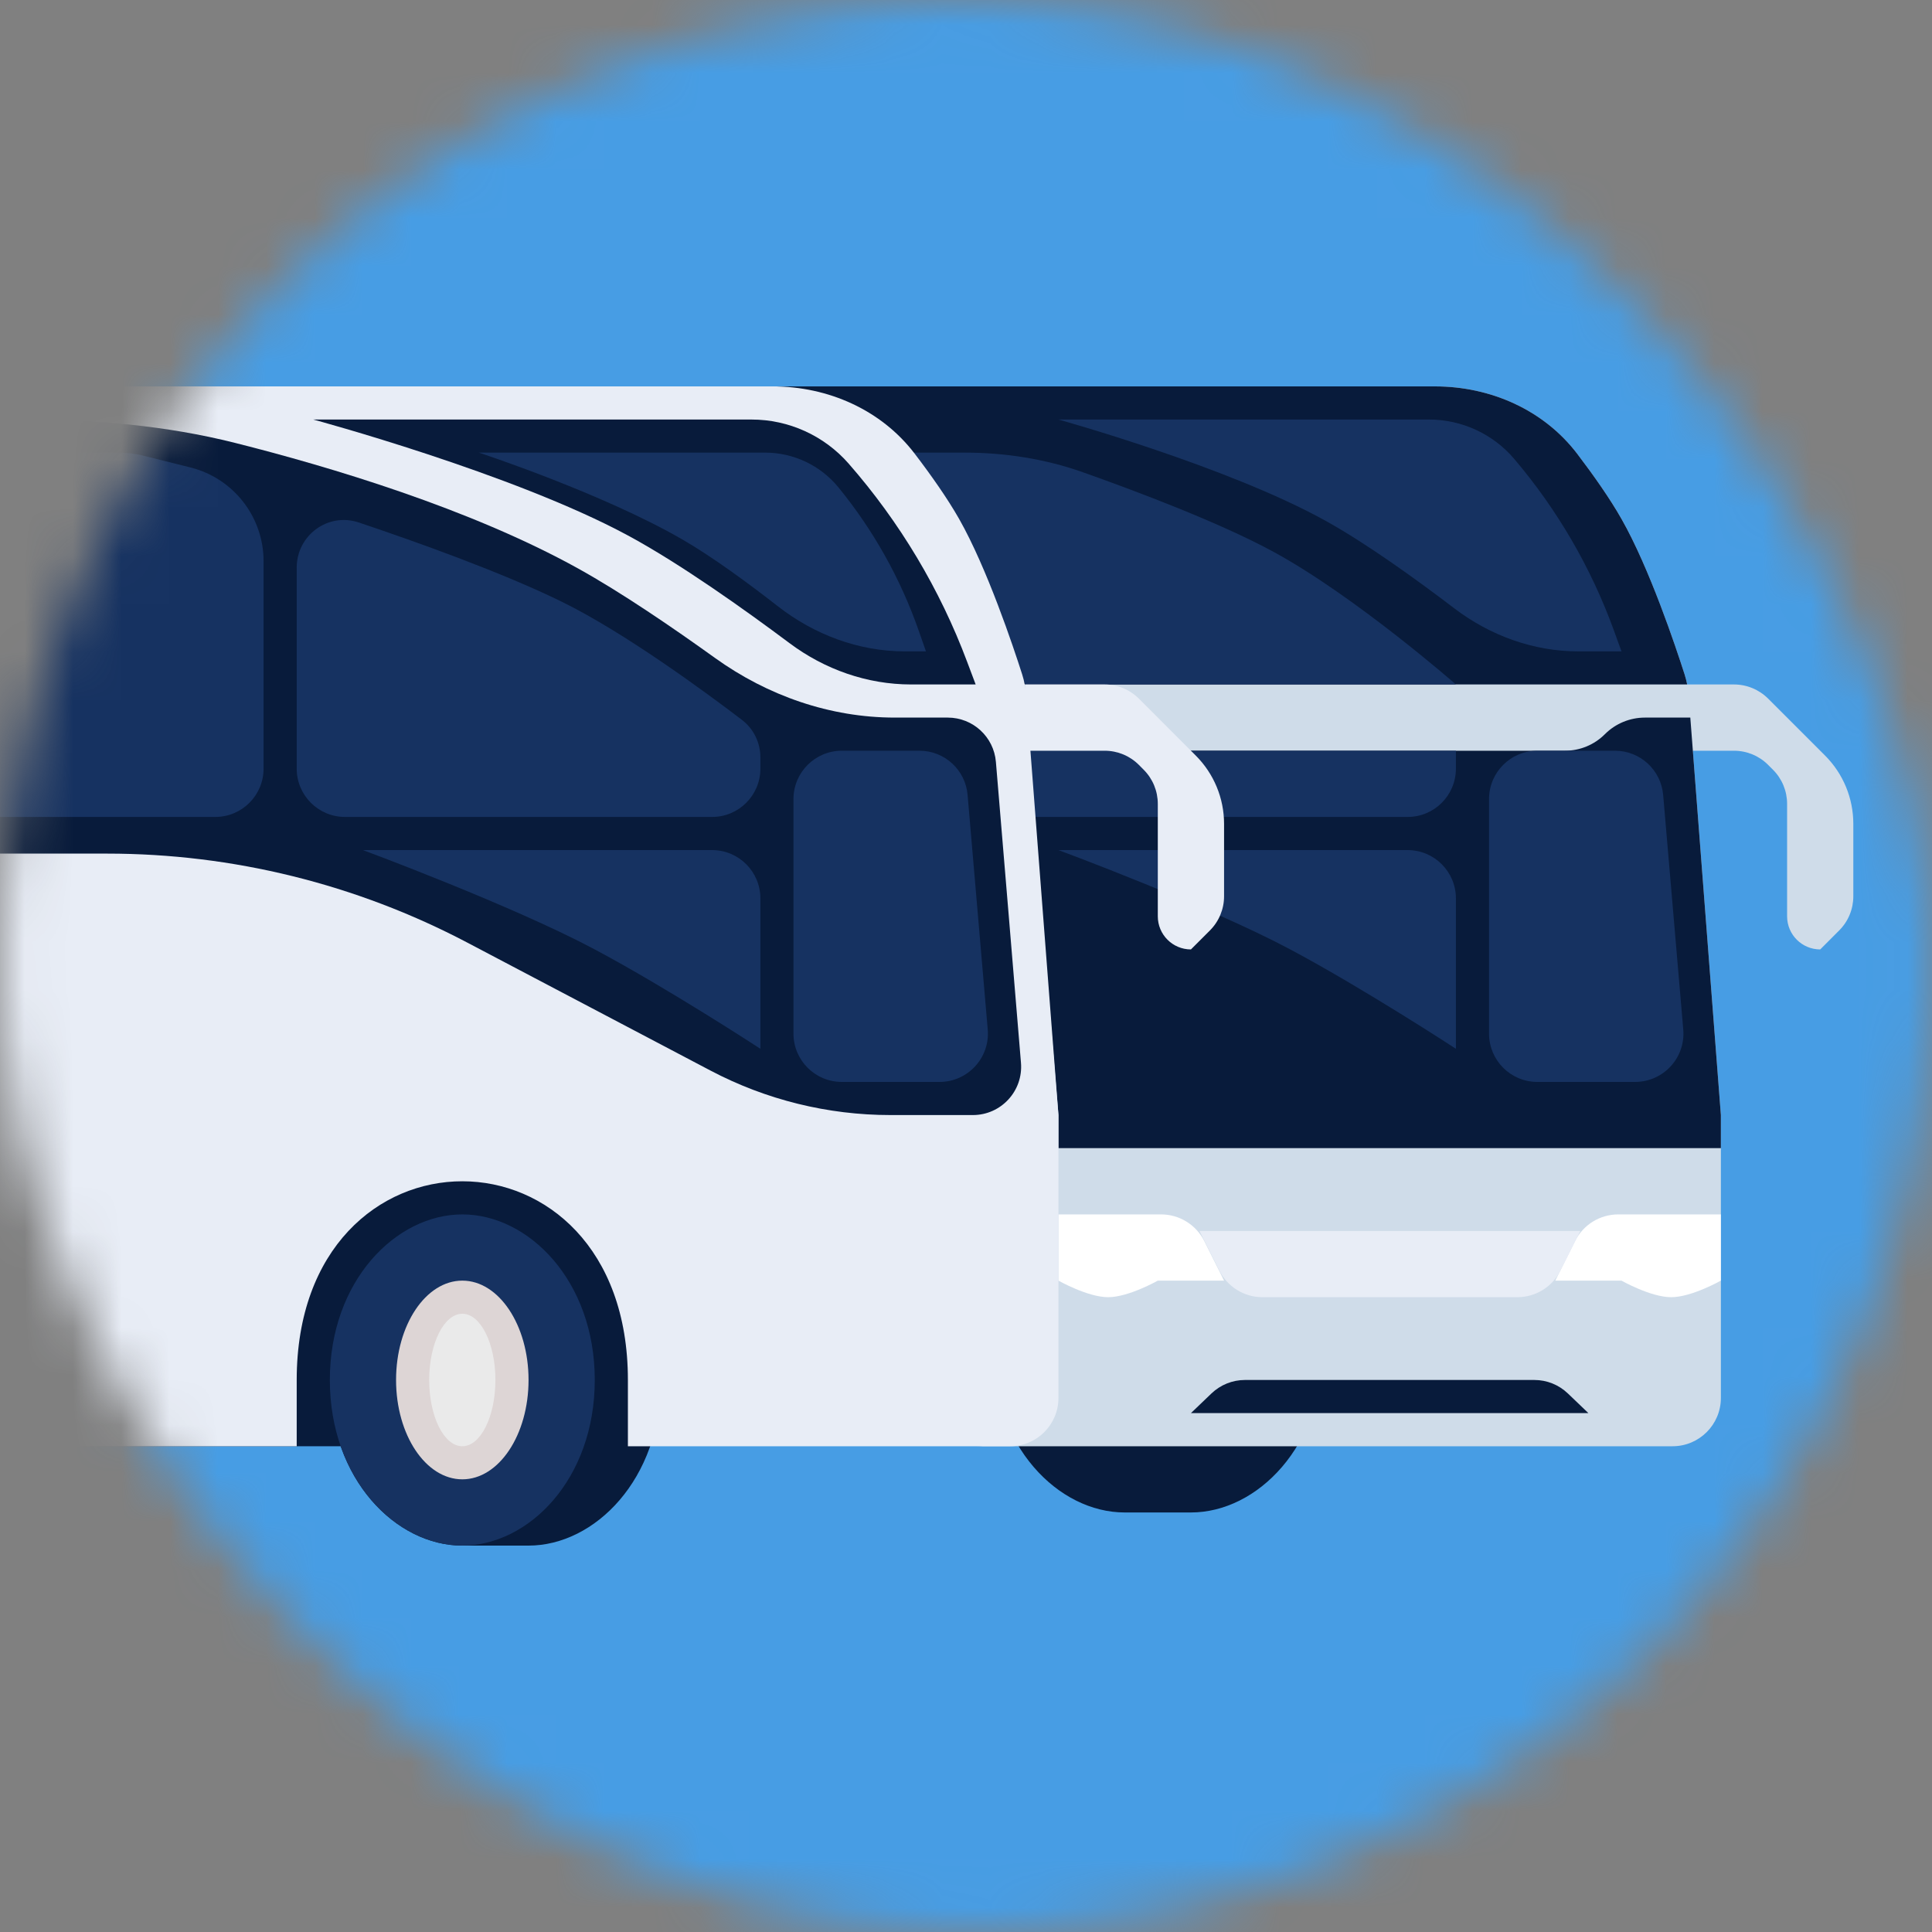 <svg width="40" height="40" viewBox="0 0 40 40" fill="none" xmlns="http://www.w3.org/2000/svg">
<rect x="0" y="0" width="40" height="40" fill="#808080" stroke="none"/>
<mask id="mask0_243_13603" style="mask-type:alpha" maskUnits="userSpaceOnUse" x="0" y="0" width="40" height="40">
<rect width="40" height="40" rx="20" fill="#D9D9D9"/>
</mask>
<g mask="url(#mask0_243_13603)">
<rect width="40" height="40" fill="#479DE4"/>
<path d="M23.286 31.314C21.914 31.314 20.543 29.943 20.543 27.886C20.543 25.828 21.914 24.457 23.286 24.457L24.657 24.457C26.028 24.457 27.4 25.828 27.4 27.886C27.4 29.943 26.028 31.314 24.657 31.314H23.286Z" fill="#081B3B"/>
<path d="M38.371 18.557V17.057C38.371 16.526 38.161 16.018 37.786 15.643L36.607 14.464C36.42 14.277 36.165 14.171 35.9 14.171H34.257V15.543H35.9C36.165 15.543 36.42 15.648 36.607 15.836L36.707 15.936C36.895 16.123 37 16.378 37 16.643V18.971C37 19.35 37.307 19.657 37.686 19.657L38.078 19.264C38.266 19.077 38.371 18.822 38.371 18.557Z" fill="#CFDCE9"/>
<path fill-rule="evenodd" clip-rule="evenodd" d="M18.255 9.396C17.56 8.484 16.458 8 15.311 8H18.143H29.711C30.858 8 31.96 8.484 32.655 9.396C32.989 9.835 33.329 10.317 33.572 10.743C34.151 11.762 34.694 13.39 34.878 13.963C34.922 14.101 34.949 14.244 34.96 14.389L35.629 23.086V28.943C35.629 29.495 35.181 29.943 34.629 29.943H20.229C20.781 29.943 21.229 29.495 21.229 28.943V22.743L20.56 14.386C20.549 14.243 20.522 14.103 20.479 13.966C20.297 13.396 19.752 11.764 19.172 10.743C18.929 10.317 18.589 9.835 18.255 9.396Z" fill="#CFDCE9"/>
<path fill-rule="evenodd" clip-rule="evenodd" d="M16.093 8.076C16.944 8.246 17.72 8.694 18.255 9.396C18.589 9.835 18.929 10.317 19.172 10.743C19.693 11.661 20.186 13.074 20.413 13.764L21.229 14.171H34.931C34.917 14.101 34.9 14.032 34.878 13.963C34.694 13.39 34.151 11.762 33.571 10.743C33.329 10.317 32.989 9.835 32.655 9.396C31.96 8.484 30.858 8 29.711 8H18.143H16.086L16.093 8.076Z" fill="#081B3B"/>
<path d="M33.571 13.486H32.678C31.748 13.486 30.851 13.159 30.111 12.596C29.339 12.008 28.305 11.26 27.451 10.786C25.424 9.659 21.914 8.686 21.914 8.686H29.586C30.265 8.686 30.911 8.984 31.351 9.502C32.241 10.55 32.938 11.747 33.409 13.039L33.571 13.486Z" fill="#163261"/>
<path d="M30.143 14.171H21.229L18.829 9.371H19.97C20.804 9.371 21.633 9.499 22.419 9.777C23.558 10.181 25.264 10.825 26.372 11.428C28.067 12.352 30.143 14.171 30.143 14.171Z" fill="#163261"/>
<path d="M35.629 23.086L34.996 14.857H34.056C33.746 14.857 33.448 14.98 33.228 15.2C33.009 15.42 32.711 15.543 32.401 15.543H24.456C24.146 15.543 23.848 15.42 23.628 15.2C23.409 14.98 23.111 14.857 22.801 14.857H21.229L21.914 23.086V23.771H35.629V23.086Z" fill="#081B3B"/>
<path d="M34.85 21.315L34.434 16.458C34.389 15.94 33.956 15.543 33.437 15.543H31.829C31.276 15.543 30.829 15.991 30.829 16.543V21.4C30.829 21.952 31.276 22.4 31.829 22.4H33.853C34.44 22.4 34.9 21.898 34.85 21.315Z" fill="#163261"/>
<path d="M29.143 17.6H21.914C21.914 17.6 24.994 18.741 26.714 19.657C28.228 20.463 30.143 21.714 30.143 21.714V18.6C30.143 18.048 29.695 17.6 29.143 17.6Z" fill="#163261"/>
<path d="M21.229 16.914V14.857H23.286L23.971 15.543H30.143V15.914C30.143 16.467 29.695 16.914 29.143 16.914H21.229Z" fill="#163261"/>
<path d="M25.343 18.557V17.057C25.343 16.526 25.132 16.018 24.757 15.643L23.579 14.464C23.391 14.277 23.137 14.171 22.871 14.171H21.229V15.543H22.871C23.137 15.543 23.391 15.648 23.579 15.836L23.678 15.936C23.866 16.123 23.971 16.378 23.971 16.643V18.971C23.971 19.35 24.278 19.657 24.657 19.657L25.05 19.264C25.237 19.077 25.343 18.822 25.343 18.557Z" fill="#E8EDF6"/>
<path d="M24.039 25.143H21.914V26.514C21.914 26.514 22.52 26.857 22.943 26.857C23.366 26.857 23.971 26.514 23.971 26.514H25.343L24.934 25.696C24.764 25.357 24.418 25.143 24.039 25.143Z" fill="white"/>
<path d="M33.504 25.143H35.628V26.514C35.628 26.514 35.023 26.857 34.6 26.857C34.176 26.857 33.571 26.514 33.571 26.514H32.2L32.609 25.696C32.779 25.357 33.125 25.143 33.504 25.143Z" fill="white"/>
<path d="M32.719 25.486H24.834L25.244 26.304C25.413 26.643 25.759 26.857 26.138 26.857H31.415C31.794 26.857 32.14 26.643 32.309 26.304L32.719 25.486Z" fill="#E8EDF6"/>
<path d="M32.886 29.257H24.657L25.083 28.849C25.269 28.671 25.517 28.571 25.775 28.571H31.768C32.026 28.571 32.274 28.671 32.46 28.849L32.886 29.257Z" fill="#081B3B"/>
<path d="M13 22.4V29.943H-21.971V22.4H13Z" fill="#081B3B"/>
<path d="M9.571 32C8.2 32 6.829 30.628 6.829 28.571C6.829 26.514 8.2 25.143 9.571 25.143L10.943 25.143C12.314 25.143 13.686 26.514 13.686 28.571C13.686 30.628 12.314 32 10.943 32H9.571Z" fill="#081B3B"/>
<path d="M9.572 25.143C10.943 25.143 12.314 26.514 12.314 28.571C12.314 30.628 10.944 32 9.572 32C8.2 32 6.829 30.628 6.829 28.571C6.829 26.514 8.201 25.143 9.572 25.143Z" fill="#163261"/>
<path d="M9.572 26.514C10.329 26.514 10.943 27.435 10.943 28.571C10.943 29.707 10.329 30.628 9.572 30.628C8.814 30.628 8.2 29.708 8.2 28.571C8.2 27.435 8.814 26.514 9.572 26.514Z" fill="#DDD5D5"/>
<path d="M9.572 27.2C9.95 27.2 10.257 27.814 10.257 28.571C10.257 29.329 9.95 29.943 9.572 29.943C9.193 29.943 8.886 29.329 8.886 28.571C8.886 27.814 9.193 27.2 9.572 27.2Z" fill="#EAEAEA"/>
<path fill-rule="evenodd" clip-rule="evenodd" d="M15.997 8C17.143 8 18.246 8.484 18.94 9.396C19.275 9.835 19.615 10.317 19.857 10.743C20.436 11.762 20.98 13.39 21.163 13.963C21.207 14.101 21.234 14.244 21.245 14.389L21.914 23.086V28.943C21.914 29.495 21.467 29.943 20.915 29.943H13V28.571C13 25.829 11.286 24.457 9.571 24.457C7.857 24.457 6.143 25.829 6.143 28.571V29.943H-15.114V28.571C-15.114 25.829 -16.829 24.457 -18.543 24.457C-20.257 24.457 -21.971 25.829 -21.971 28.571V29.943H-24.029L-34.124 28.681C-34.624 28.618 -35 28.193 -35 27.689V9C-35 8.448 -34.552 8 -34 8H4.429H15.997Z" fill="#E8EDF6"/>
<path d="M0.508 8.686C1.976 8.686 3.441 8.811 4.864 9.169C6.819 9.661 9.731 10.529 11.971 11.771C12.864 12.266 13.932 12.996 14.803 13.622C15.891 14.404 17.187 14.857 18.526 14.857H19.623C20.143 14.857 20.576 15.256 20.619 15.774L20.886 18.971L21.138 22.003C21.187 22.586 20.727 23.086 20.142 23.086H18.436C17.138 23.086 15.859 22.77 14.71 22.165L9.672 19.514C7.374 18.305 4.817 17.673 2.22 17.673H-27.856C-28.046 17.673 -28.236 17.645 -28.419 17.592L-31.683 16.634C-32.448 16.41 -33.007 15.753 -33.105 14.962L-33.486 11.894C-33.574 11.182 -33.275 10.477 -32.701 10.047L-31.419 9.086C-31.073 8.826 -30.652 8.686 -30.219 8.686L0.508 8.686Z" fill="#081B3B"/>
<path d="M20.2 14.171H18.863C17.953 14.171 17.073 13.86 16.344 13.314C15.42 12.623 14.086 11.672 13 11.086C10.614 9.798 6.486 8.686 6.486 8.686H15.559C16.329 8.686 17.062 9.018 17.57 9.598C18.629 10.809 19.461 12.2 20.025 13.706L20.2 14.171Z" fill="#081B3B"/>
<path d="M19.171 13.486H18.734C17.777 13.486 16.856 13.139 16.102 12.55C15.498 12.079 14.756 11.533 14.131 11.171C12.461 10.206 9.914 9.371 9.914 9.371H15.841C16.43 9.371 16.988 9.636 17.36 10.092C18.082 10.976 18.644 11.979 19.021 13.057L19.171 13.486Z" fill="#163261"/>
<path d="M20.45 21.315L20.033 16.458C19.989 15.94 19.556 15.543 19.037 15.543H17.428C16.876 15.543 16.428 15.991 16.428 16.543V21.4C16.428 21.952 16.876 22.4 17.428 22.4H19.453C20.039 22.4 20.5 21.898 20.45 21.315Z" fill="#163261"/>
<path d="M14.743 17.6H7.514C7.514 17.6 10.594 18.741 12.314 19.657C13.828 20.463 15.743 21.714 15.743 21.714V18.6C15.743 18.048 15.295 17.6 14.743 17.6Z" fill="#163261"/>
<path d="M11.629 12.457C10.398 11.853 8.624 11.219 7.43 10.818C6.792 10.603 6.143 11.081 6.143 11.754V15.914C6.143 16.466 6.591 16.914 7.143 16.914H14.743C15.295 16.914 15.743 16.466 15.743 15.914V15.682C15.743 15.378 15.604 15.09 15.362 14.905C14.62 14.339 12.939 13.1 11.629 12.457Z" fill="#163261"/>
<path d="M-1.4 10.371C-1.4 9.819 -0.952 9.371 -0.4 9.371H2.468C2.632 9.371 2.795 9.391 2.953 9.431L3.942 9.678C4.833 9.901 5.457 10.701 5.457 11.619V15.914C5.457 16.466 5.01 16.914 4.457 16.914H-0.4C-0.952 16.914 -1.4 16.466 -1.4 15.914V10.371Z" fill="#163261"/>
</g>
</svg>
